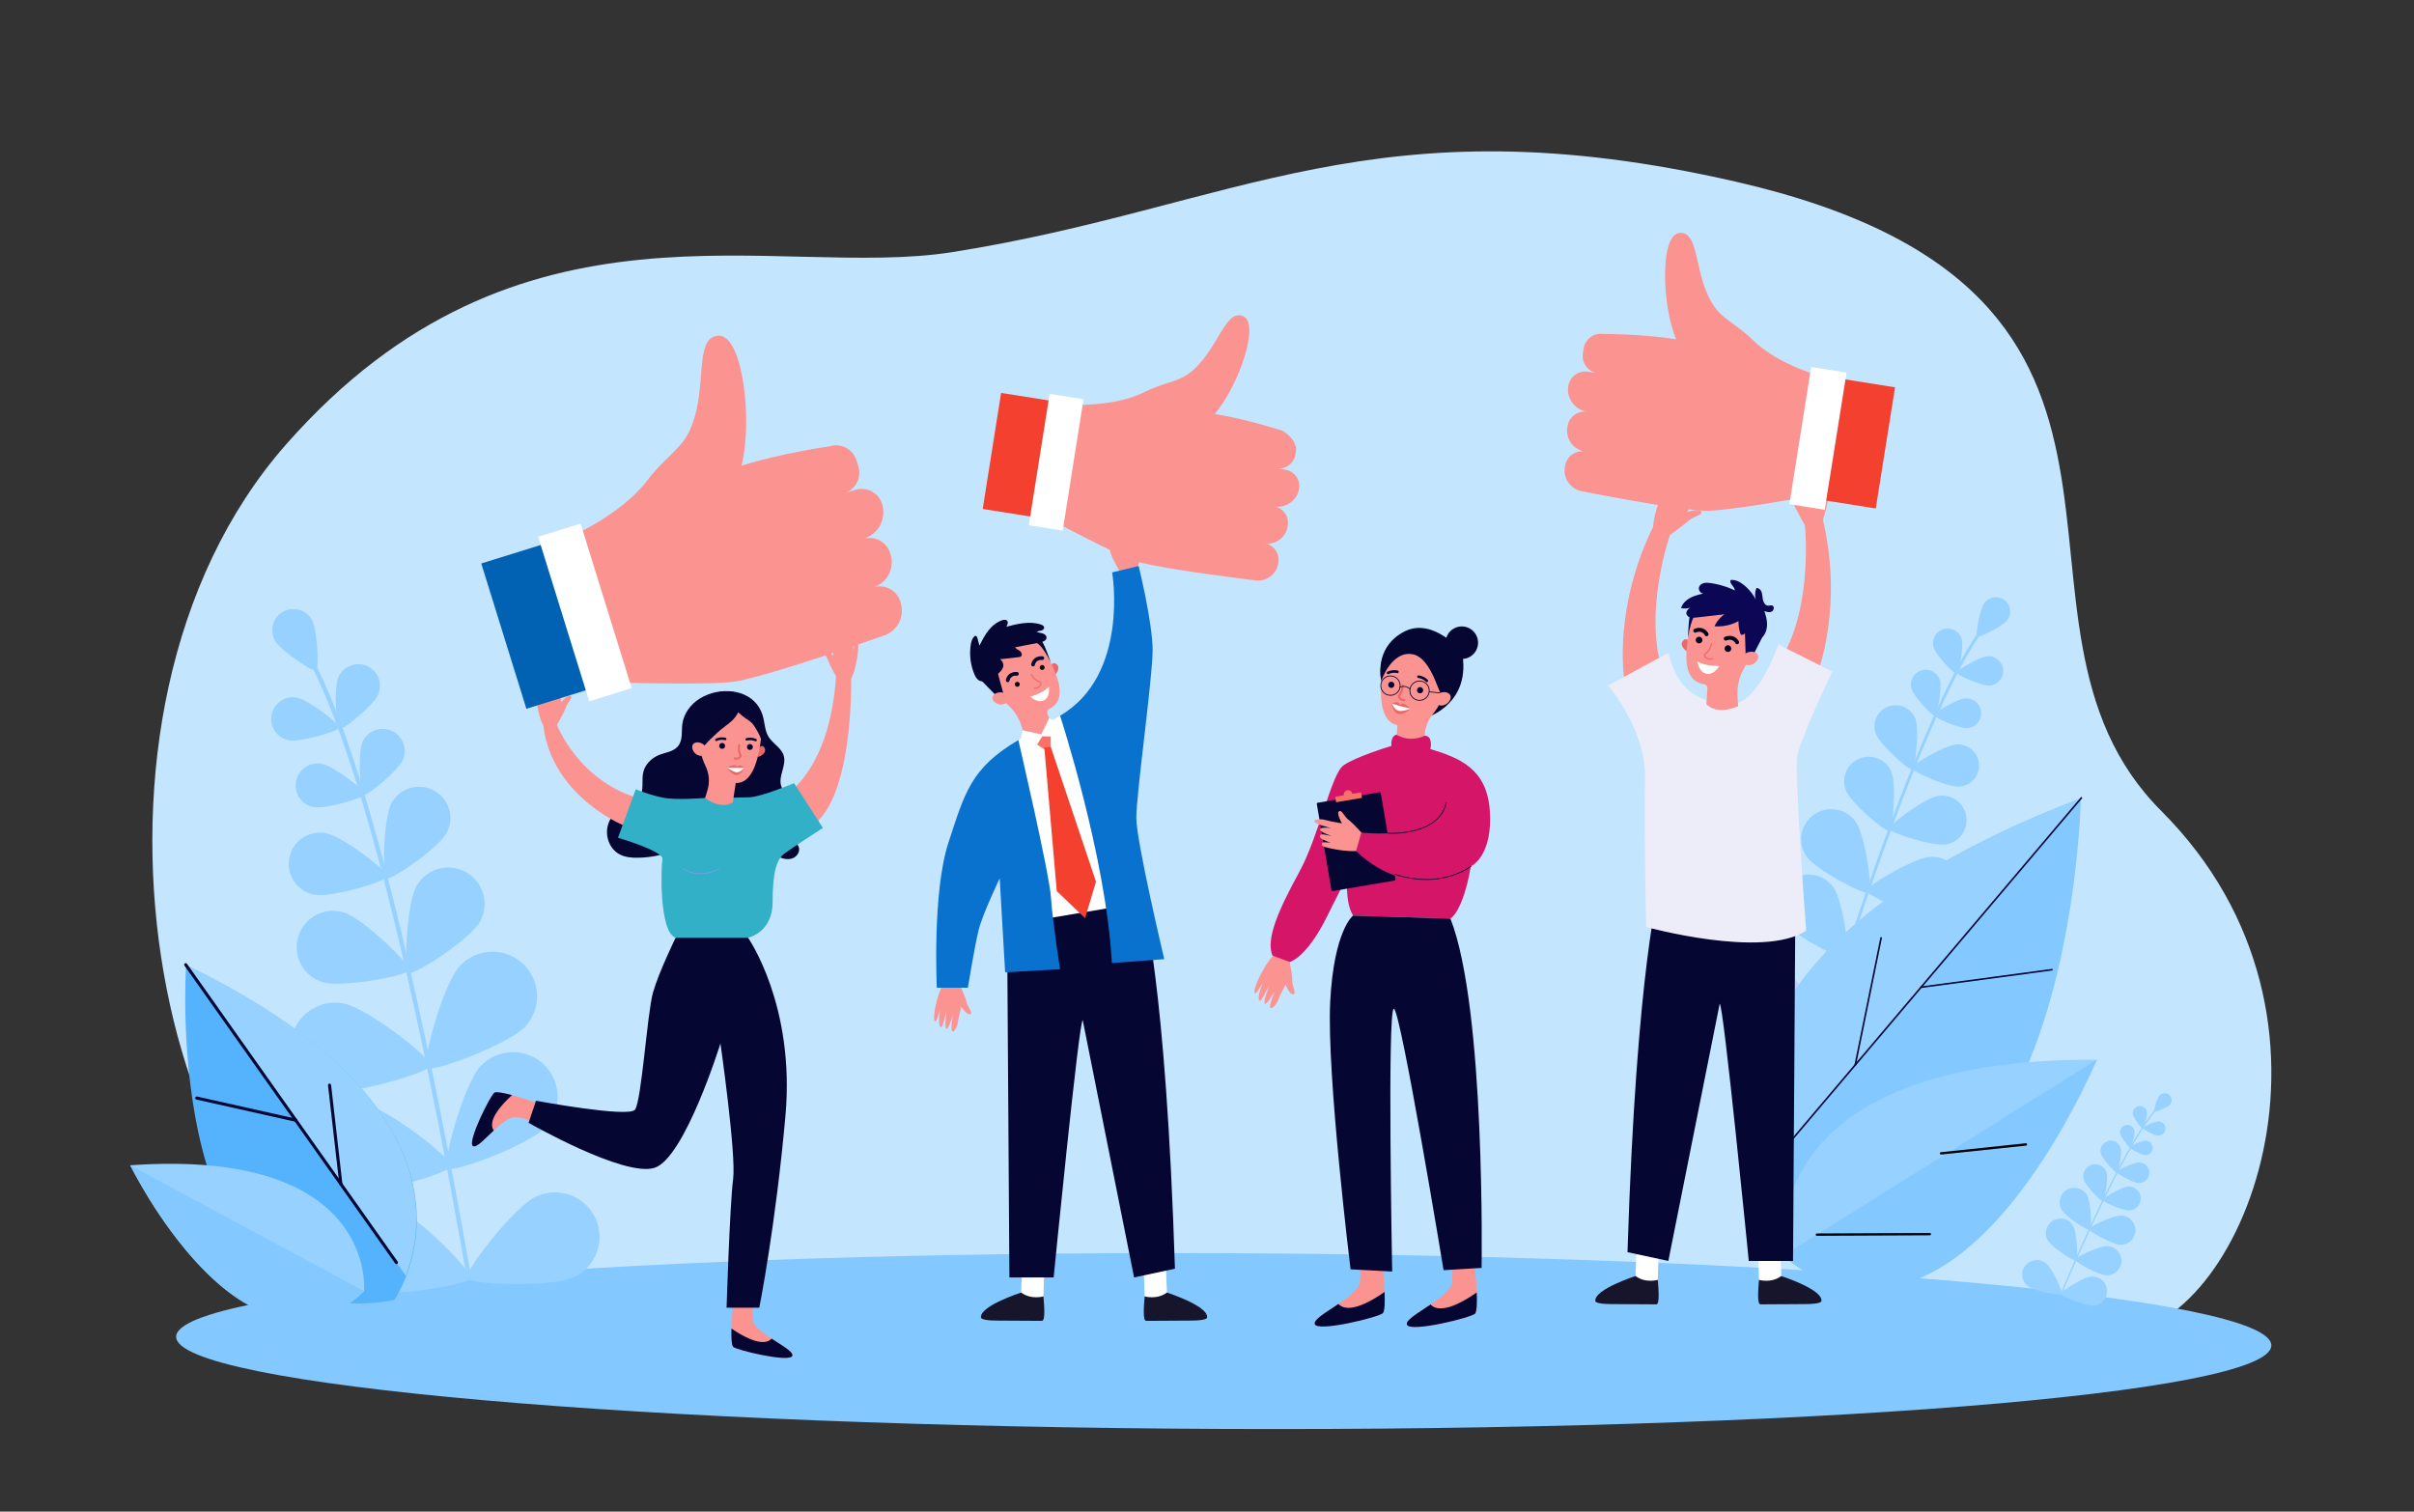 <svg xmlns="http://www.w3.org/2000/svg" viewBox="0 0 2994 1875"  fill-rule="evenodd" stroke-linejoin="round" stroke-miterlimit="2" xmlns:v="https://vecta.io/nano"><rect x="0" y="0" width="2994" height="1875" fill="#333333" stroke="none"/><style><![CDATA[.B{fill:#fb9391}.C{fill:#060633}.D{fill:#fff}.E{fill:#ea6868}.F{fill:#96d1ff}.G{fill:#83c8ff}.H{fill:#17152b}.I{fill:#f3402f}]]></style><g fill-rule="nonzero"><path d="M2483.53 1640.877l141.89 12.95c151.05.63 314.77-388.229 55.21-647.869-237.15-237.211 76.23-642.16-527.49-780.545-448.59-102.828-619.8 31.487-971.61 87.25-219.655 34.816-537.969-88.941-826.216 238.025-298.392 338.472-156.705 1001.5 120.764 1067.35l2007.452 22.84z" fill="#c4e5fe"/><path d="M2817.07 1668.837c.25-60.2-581.27-111.42-1298.86-114.4s-1299.518 43.4-1299.768 103.6 581.269 111.42 1298.858 114.4c717.59 2.99 1299.52-43.4 1299.77-103.6z" class="G"/><path d="M1189.32 1219.028s8.06 17.27 9.59 24.16 8.13 12.43 4.67 14.61c-3.47 2.18-11.41-8.83-11.41-8.83s-3.61 13.89-4.07 18.33-3.31 12.17-6.58 12.09c-3.27-.09.43-21.26.43-21.26s-4.87 17.52-7.91 18.09-.12-22.63-.12-22.63-4.28 18.93-5.91 20.13c-1.63 1.19-3.22-.85-3.33-7.93-.12-7.07 1.59-14.32 1.59-14.32s-4 13.08-5.03 14.48-3.47 2.58-2.53-7.91c.95-10.5 6.68-32.85 14.09-42.86l16.52 3.85zm219.48-538.054l-.12-.032c-.83-.192-1.71-.617-2.47-.956-1.89-.844-3.4-2.056-5.17-3.108-3.55-2.119-8.04-2.908-11.92-4.33-1.21-.441-2.32-1.055-3.3-1.803-.51 4.463-1.44 8.556-1.44 8.556-1.63 3.675-3.9-16.171-6.8-14.378-3.48 2.152-1.83 15.362.28 22.096s11.62 23.265 11.62 23.265l16.78 2.43c5.76-9.362 8.34-19.623 8.9-29.152-2.27-.005-4.52-.787-6.36-2.588z" class="B"/><path d="M1268.19 1562.317l-1.74 41.74c-.35.57 2.72 5.88 2.72 5.88l12.86 2.95 12.11-4.87s.8-38.3 2.33-44.27-28.28-1.43-28.28-1.43z" class="D"/><path d="M1294.14 1608.017s-15.21 4.5-27.58-4.77c0 0-50.7 16.26-49.86 30.53 0 0-2.32 4.12 19.3 4.25l56.12.34c.92-.46 5.04 2.02 2.02-30.35z" class="H"/><path d="M1445.63 1562.317l1.74 41.74c.35.57-2.73 5.88-2.73 5.88l-12.86 2.95-12.11-4.87s-.8-38.3-2.33-44.27 28.29-1.43 28.29-1.43z" class="D"/><path d="M1419.67 1608.017s15.21 4.5 27.58-4.77c0 0 50.7 16.26 49.86 30.53 0 0 2.33 4.12-19.29 4.25l-56.12.34c-.93-.46-5.04 2.02-2.03-30.35z" class="H"/><path d="M1314.76 887.765l-51.75 30.217-7.11 35.45 40.08 196.346 87.38-13.36-33.58-199.239-35.02-49.414z" class="D"/><path d="M1417.23 1119.268s28.68 96.22 40.01 454.389l-50.66 10.85-63.66-318.879c-4.33-3.92-36.11 318.879-36.11 318.879h-54.88l-2.89-436.899 168.19-28.34z" class="C"/><path d="M1314.76 887.765s57.04 174.643 64.26 306.782l64.99-4.85s-34.66-145.59-34.66-175.43c0-29.852 20.22-173.788 20.22-207.729s-17.33-104.467-17.33-104.467l-32.86 7.944s21.79 127.313-64.62 177.749zm-51.75 30.217s38.51 165.196 40.43 194.766c1.93 29.57 11.32 89.42 11.32 89.42l-68.12 3.93-6.74-116.68s-21.18 44.48-26 63.61c-4.81 19.14-13.48 72.09-13.48 72.09h-38.51s-5.78-118.42 14.44-180.04 27.68-92.307 86.66-127.096z" fill="#0972ce"/><path d="M1303.15 827.669s1.2-6.031 4.47-5.121c8.34 2.321 4.62 11.244.98 14.382l-5.45-9.261z" class="E"/><path d="M1297.37 809.607l-.03.023-.58-1.513c-9.12-22.212-35.19-32.35-57.11-21.611-18.26 8.947-27.48 30.192-21.53 49.638 2.21 7.218 6.15 13.324 11.16 18.098 7.29 7.57 13.62 14.01 19.6 19.069 9.89 8.365 16.65 19.84 19.5 32.473l2.25 9.937c28.95 2.887 34.95-13.325 34.95-13.325l-6.57-17.233c-.86-2.25.16-4.762 2.33-5.819.01-.006.02-.013.04-.019 28.66-14.022 1.44-56.45-4.01-69.718z" class="B"/><path d="M1295.38 826.754c-.63-1.552-2.41-2.294-3.96-1.656a3.04 3.04 0 0 0-1.66 3.965c.64 1.553 2.42 2.295 3.97 1.657s2.29-2.413 1.65-3.966zm-30.84 20.887c-.64-1.553-2.41-2.294-3.97-1.657a3.04 3.04 0 0 0-1.65 3.967 3.03 3.03 0 0 0 3.96 1.655 3.04 3.04 0 0 0 1.66-3.965z" fill="#0a0a0a"/><path d="M1250.69 845.936a2.25 2.25 0 0 1-1.2.145c-1.25-.19-2.1-1.352-1.91-2.597.57-3.75 4.2-10.653 13.91-9.939 1.26.094 2.2 1.186 2.11 2.442-.1 1.256-1.19 2.197-2.44 2.105-7.98-.593-9.04 5.804-9.08 6.077-.12.821-.67 1.473-1.39 1.767zm31.43-19.481c-.37.152-.79.209-1.21.145-1.24-.19-2.1-1.352-1.91-2.597.57-3.751 4.21-10.656 13.91-9.939 1.26.094 2.2 1.186 2.11 2.442a2.28 2.28 0 0 1-2.44 2.105c-7.97-.592-9.03 5.804-9.07 6.077a2.3 2.3 0 0 1-1.39 1.767zm-64.56 17.991l20.76 21.357 6.45-4.293-9.64-35.465-17.57 18.401z" class="C"/><path d="M1245.52 860.231c-1.14-.993-2.62-1.5-4.13-1.49-3.11.02-8.3.778-10.21 5.344-2.79 6.698 11.93 15.36 18.8 5.226 0 0 1.59-3.805-4.46-9.08z" class="B"/><path d="M1289.73 851.689c-2.76 3.11-6.6 2.509-6.64 2.5-.37-.061-.62-.409-.55-.777.06-.366.41-.617.77-.556.18.028 4.44.654 6.59-3.876.35-.738.47-1.271.36-1.581-.16-.437-.9-.78-1.93-1.255-2.36-1.092-6.31-2.919-9.91-9.239a.68.68 0 0 1 .26-.923c.32-.184.73-.071.92.253 3.38 5.943 6.94 7.591 9.3 8.681 1.27.589 2.28 1.054 2.63 2.023.25.69.12 1.499-.41 2.621a9.14 9.14 0 0 1-1.39 2.129z" class="E"/><path d="M1277.91 864.212s15.42-4.226 22.94-12.377c0 0 2.33 12.236-5.83 16.638s-17.11-4.261-17.11-4.261z" class="D"/><g class="C"><path d="M1213.16 843.298c-2.3-1.918-3.69-4.688-4.84-7.45-4.63-11.173-6.17-23.609-4.41-35.575.58-3.902 1.61-7.969 4.39-10.768.4-.402.87-.789 1.43-.86 1.38-.172 2.17 1.489 2.52 2.831l2.48 9.366c3.31-6.484 6.64-13.015 11.15-18.726 4.52-5.711 10.34-10.616 17.26-12.845 1.95-.625 4.35-.935 5.8.5 1.97 1.941.65 5.245-.75 7.625 14.04-3.675 29.05-7.332 42.81-2.721 1.91.638 4.08 1.869 4.08 3.878 0 1.882-1.96 3.154-3.79 3.601s-3.84.482-5.38 1.558c2.24 1.078 4.81 1.198 7.18 1.953s4.76 2.537 4.88 5.021c.18 3.752-4.45 5.572-8.14 6.279l-30.95 5.93c1.47 2.114 4.11 3.018 6.13 4.619s3.29 4.938 1.34 6.613c-.84.713-2 .869-3.09.994l-23.11 2.657c3 1.709 4.74 5.384 4.17 8.789-.48 2.846-2.36 5.25-4.41 7.285-5.25 5.231-19.59 15.434-26.75 9.446z"/><path d="M1284.99 797.15s7.16 1.62 18.16 24.519c0 0-8.85-26.926-12.95-28.611-4.09-1.685-5.21 4.092-5.21 4.092z"/></g><path d="M1303.2 911.965v14.324l-7.46 3.488-10.83-7.221 6.74-10.591h11.55z" fill="#fa7267"/><path d="M1266.29 916.066l2.09-10.282 23.03 5.141 9.76-20.101 4.51 2.242 2.58 20.584-15.53-.361-7.82 12.396-18.62-9.619z" class="D"/><path d="M1303.2 926.289l56.09 167.219-13.48 45.44-35.15-33.7-15.4-177.878 7.94-1.081z" class="I"/><path d="M1771.93 888.975s53.54-17.569 41.23-80.518c0 0-35.47-42.869-70.67-25.445s-30.6 52.621-30.01 57.203 59.45 48.76 59.45 48.76z" class="C"/><path d="M1764.39 786.83c21.79 3.046 38.12 22.262 37.66 44.261-.15 7.235-2.04 13.973-5.22 19.878-7.15 14.773-13.04 26.666-19.89 35.134-6.95 8.585-10.64 19.349-9.88 30.368l.75 11.127c-26.36 10.834-36.55-2.702-36.55-2.702l1.88-25.427c-27.26-5.312-19.84-55.794-18.73-70.796l.04.012.08-1.696c1.86-25.106 24.52-43.702 49.86-40.159z" class="B"/><path d="M1721.74 849.509a3.82 3.82 0 0 1 3.74-3.911c2.11-.048 3.86 1.625 3.91 3.736.04 2.112-1.63 3.863-3.74 3.911s-3.86-1.625-3.91-3.736zm35.7 6.698a3.83 3.83 0 0 1 3.74-3.911c2.11-.048 3.86 1.625 3.91 3.737a3.82 3.82 0 0 1-3.74 3.91c-2.11.048-3.86-1.625-3.91-3.736zm11.99-10.152c.45.07.92-.053 1.29-.377a1.59 1.59 0 0 0 .15-2.244c-.18-.198-4.38-4.844-11.45-5.632-.87-.098-1.66.529-1.76 1.403a1.63 1.63 0 0 0 1.4 1.757c5.89.662 9.38 4.532 9.42 4.572.25.291.59.466.95.521zm-35.62-11.275a1.58 1.58 0 0 0 .88-1.015c.25-.845-.24-1.725-1.08-1.97-.25-.071-6.24-1.755-12.68 1.415-.79.388-1.11 1.341-.73 2.128.39.79 1.37 1.108 2.13.727 5.33-2.622 10.34-1.227 10.4-1.213.37.106.75.072 1.08-.072z" class="C"/><path d="M1739.2 869.468c-4.45-1.017-5.7-4.518-5.7-6.48 0-.343.14-.672.37-.92 4.41-4.635 4.53-11.891 4.53-11.964.01-.738.61-1.333 1.35-1.328.73.003 1.33.607 1.33 1.347 0 .329-.11 7.935-4.85 13.335.18 1.072 1.09 3.508 5.39 3.613.76.025 1.33.633 1.31 1.371a1.34 1.34 0 0 1-1.37 1.306c-.87-.021-1.65-.12-2.36-.28z" class="E"/><g class="C"><path d="M1791.46 865.233c-5.2 7.106-13.52-49.378-39.78-53.771-26.25-4.393-38.61 33.335-38.61 33.335s-4.4-22.358 6.73-38.859 37.98-31.384 63.08-15.928 33.37 41.319 8.58 75.223z"/><path d="M1793.18 793.755c1.9-10.968 12.34-18.319 23.3-16.419a20.16 20.16 0 0 1 16.42 23.301c-1.9 10.968-12.33 18.319-23.3 16.419a20.16 20.16 0 0 1-16.42-23.301zm-43.86 60.986a11.38 11.38 0 0 0 1.93 8.562c1.76 2.506 4.4 4.173 7.42 4.695 6.21 1.076 12.17-3.108 13.25-9.343.53-3.017-.16-6.059-1.92-8.562-1.77-2.505-4.4-4.173-7.42-4.696-6.21-1.059-12.18 3.111-13.26 9.344zm11.31 14.429c-.71 0-1.42-.059-2.14-.184-3.28-.568-6.14-2.38-8.06-5.105a12.38 12.38 0 0 1-2.1-9.312c1.18-6.776 7.66-11.338 14.42-10.158a12.39 12.39 0 0 1 8.07 5.104c1.92 2.723 2.66 6.029 2.09 9.312-1.05 6.057-6.33 10.343-12.28 10.343zm-36.11-30.194a11.38 11.38 0 0 0-6.58 2.096 11.41 11.41 0 0 0-4.7 7.418c-.52 3.017.17 6.059 1.93 8.562 1.77 2.506 4.4 4.173 7.42 4.696 6.22 1.077 12.17-3.109 13.26-9.344a11.38 11.38 0 0 0-9.35-13.257c-.66-.114-1.32-.171-1.98-.171zm.03 23.943a12.34 12.34 0 0 1-2.13-.184c-3.29-.568-6.15-2.38-8.07-5.104s-2.66-6.03-2.09-9.313c1.17-6.774 7.63-11.347 14.42-10.158 3.28.568 6.14 2.38 8.06 5.105a12.37 12.37 0 0 1 2.09 9.312c-1.04 6.056-6.33 10.342-12.28 10.342z"/><path d="M1748.5 855.037c-6.42-5.436-11.67-2.259-11.89-2.122l-.54-.848c.06-.039 6.09-3.719 13.08 2.206l-.65.764zm43.79 5.62l-19.81-2.086.11-.999 19.8 2.086-.1.999z"/></g><path d="M1782.59 862.232c.82-1.361 2.13-2.349 3.64-2.831 3.1-.994 8.52-1.93 11.91 1.999 4.97 5.765-6.88 19.197-17.03 11.336 0 0-2.82-3.275 1.48-10.504z" class="B"/><path d="M1726.31 872.619s5.64-2.343 7.5-1.471c1.85.873 2.52 3.411 2.52 3.411s1.56-2.148 3.94-1.775c2.37.373 9.52 6.201 9.52 6.201s-9.19 8.805-16.14 6.263c-7.08-2.589-7.34-12.629-7.34-12.629z" class="E"/><path d="M1749.79 878.985s-14.45-3.105-23.48-6.366c0 0 3.03 8.116 8.58 9.107s14.9-2.741 14.9-2.741z" class="D"/><path d="M1598.88 1189.658s4.09 19.88 3.98 27.39 5.35 14.88 1.23 16.28-9.63-11.96-9.63-11.96-7.17 13.5-8.74 17.99c-1.57 4.48-6.42 11.78-9.79 10.89s5.68-21.91 5.68-21.91-9.36 16.95-12.64 16.78c-3.29-.16 5.45-23.46 5.45-23.46s-9.1 18.56-11.08 19.39c-1.99.83-3.13-1.68-1.5-9.03 1.62-7.35 5.18-14.44 5.18-14.44s-7.37 12.56-8.78 13.76-4.23 1.82-.67-8.82 15.02-32.38 25.15-40.92l16.16 8.06zm114.26 364.709s8.05 66.14 2.1 74.3c-3.4 4.65-80.95 23.99-84.6 13.75s54.32-32.81 56.12-52.84c1.8-20.02-2.91-38.03-2.91-38.03l29.29 2.82z" class="B"/><path d="M1717.27 1602.507c-37.49 26-51.88 20.86-57.22 14.91-15.4 10.36-31.34 19.47-29.37 24.99 3.65 10.24 81.2-9.09 84.6-13.75 2.18-2.98 2.48-13.73 1.99-26.15z" class="C"/><path d="M1827.42 1555.007s8.06 66.14 2.1 74.3c-3.4 4.65-80.95 23.99-84.6 13.75s54.32-32.81 56.12-52.84c1.8-20.02-2.91-38.03-2.91-38.03l29.29 2.82z" class="B"/><path d="M1831.55 1603.147c-37.49 26-51.88 20.86-57.22 14.91-15.39 10.36-31.34 19.47-29.37 24.99 3.65 10.24 81.2-9.09 84.6-13.75 2.18-2.98 2.48-13.73 1.99-26.15z" class="C"/><path d="M1774.11 929.141s3.8-16.407-7.14-16.573c0 0-16.67 9.213-34.71-1.141 0 0-7.32-.241-6.63 13.856 0 0-44.66 13.331-59.58 24.266s-29.96 86.959-54.81 132.429-41.66 82.54-33.07 103.28l21.41 7.94s20.8-4.57 46.72-57.21l24.88-49.77s-3.64 32.46 7.03 49.43l120.67 3.75s15.41-7.6 25.34-64.81c0 0 28.05-12.39 23.4-70.69-4.02-50.197-37.12-63.791-73.51-74.757z" fill="#d51568"/><path d="M1634.28 995.724l76.72-13.016c.72-.122 1.41.362 1.53 1.082l18.14 106.908a1.34 1.34 0 0 1-1.09 1.53l-76.72 13.01c-.72.12-1.4-.36-1.52-1.08l-18.14-106.91a1.32 1.32 0 0 1 1.08-1.524z" class="C"/><path d="M1688.06 982.831l-10.73 1.821a5.39 5.39 0 0 0-6.21-4.404c-2.93.496-4.9 3.274-4.4 6.204l-10.74 1.822 1.16 6.821 32.08-5.443-1.16-6.821z" fill="#fa7267"/><path d="M1678.21 1135.648s-23.81 17.81-28.41 106.95c-4.59 89.15 25.25 331.829 25.25 331.829l51.61 2.72s-6.19-324.919 2.02-325.899c8.2-.98 61.74 324.229 61.74 324.229l47.16-2.81s5.15-322.439-38.7-433.269l-120.67-3.75z" class="C"/><path d="M1692.33 1036.988s-13.34-15.31-19.38-19.77-8.59-13.27-12.2-10.84c-3.62 2.43 3.67 14.91 3.67 14.91s-15.08-2.48-19.6-3.95-13.27-2.04-14.6 1.19c-1.33 3.22 20.87 8.75 20.87 8.75s-13.19-2.35-13.8 1.67c-.49 3.26 14.76 8.1 14.76 8.1s-10.32-2.31-12.47-2.2c-2.58.13-5.1 3.65 1.74 6.81 6.83 3.16 9.49 3.75 9.49 3.75s-7.7-1.01-9.51-.61-4.06 4.14 2.08 5.84c10.82 2.99 32.63 6.97 45.56 4.09l3.39-17.74z" class="B"/><path d="M1824.22 1074.588s-71.05 48.89-142.35-18.96l6.52-22.93s91.03 11.27 107.44-36.683l28.39 78.573z" fill="#d51568"/><path d="M1768.79 1091.388c-11.44 0-24.4-1.76-38.65-6.43-.26-.09-.41-.37-.32-.64.08-.26.36-.41.63-.32 56.97 18.67 93.1-9.52 93.46-9.81.22-.17.53-.13.7.08.18.22.14.53-.07.71-.28.21-21.02 16.41-55.75 16.41zm-43.2-57.27c-2.52 0-4.02-.09-4.12-.1a.49.49 0 0 1-.46-.53c.01-.26.23-.47.49-.47h.04c.62.04 62.37 3.56 71.63-37.127.06-.27.33-.425.6-.378.27.063.44.332.37.602-8.01 35.253-54.36 38.003-68.55 38.003z" class="C"/><g class="F"><path d="M2260.45 1278.707c-.12-.02-.24-.04-.36-.08a1.8 1.8 0 0 1-1.19-2.26c77.14-249.02 146.9-424.697 196.44-494.677 1.1-1.554 1.89-2.675 2.19-3.245.48-.881 1.57-1.209 2.45-.741s1.21 1.565.74 2.445c-.41.768-1.17 1.846-2.43 3.628-49.32 69.678-118.91 245.001-195.94 493.66-.26.84-1.07 1.35-1.9 1.27z"/><path d="M2489.57 769.134c-5.86 7.851-35.16 22.108-37.4 20.435s3.11-33.817 8.97-41.668c5.87-7.851 16.98-9.463 24.83-3.6 7.86 5.864 9.47 16.982 3.6 24.833zm-56.54 23.548c2.8 9.625-3.59 42.341-6.34 43.141-2.74.8-25.71-23.364-28.51-32.989-2.81-9.625 2.72-19.7 12.35-22.503 9.62-2.804 19.7 2.726 22.5 12.351z"/><path d="M2467.34 850.277c-10.01.564-40.44-13.034-40.6-15.891s28.55-19.79 38.56-20.355 18.58 7.093 19.15 17.102c.56 10.009-7.1 18.58-17.11 19.144zM2345.93 957.43c6.42 15.555 1.66 71.308-2.78 73.138s-47.13-34.335-53.55-49.889.98-33.369 16.54-39.788c15.55-6.42 33.37.985 39.79 16.539z"/><path d="M2413.6 1047.338c-16.6 2.75-69.85-14.44-70.63-19.17-.79-4.74 44.07-38.195 60.67-40.947s32.29 8.474 35.04 25.077-8.48 32.29-25.08 35.04zm-111.94-27.84c11.85 16.83 21.2 84.67 16.39 88.05-4.81 3.39-65.51-28.29-77.37-45.13-11.85-16.84-7.81-40.1 9.03-51.95s40.1-7.81 51.95 9.03z"/><path d="M2398.53 1137.238c-20.55 1.26-83.2-26.37-83.56-32.24-.36-5.86 58.45-40.93 79-42.19s38.24 14.38 39.5 34.93-14.38 38.24-34.94 39.5zm-124.62-36.56c11.85 16.84 21.19 84.67 16.39 88.05-4.81 3.39-65.52-28.29-77.37-45.13s-7.81-40.1 9.03-51.95 40.1-7.81 51.95 9.03z"/></g><g fill="#bdd1f9"><path d="M2370.78 1218.418c-20.55 1.26-83.21-26.37-83.57-32.23-.36-5.87 58.45-40.94 79.01-42.2 20.55-1.26 38.23 14.38 39.49 34.93 1.26 20.56-14.38 38.24-34.93 39.5zm-157.08-15.94c17.37 11.05 51.85 70.22 48.69 75.18-3.15 4.95-71.35-1.21-88.72-12.27-17.38-11.05-22.5-34.1-11.45-51.47 11.06-17.37 34.1-22.49 51.48-11.44z"/><path d="M2346.16 1298.737c-20.24 3.82-85.85-15.76-86.94-21.53-1.09-5.78 52.87-47.93 73.11-51.75 20.23-3.82 39.73 9.49 43.55 29.73 3.82 20.23-9.49 39.73-29.72 43.55z"/></g><g class="F"><path d="M2406.16 843.98c2.85 9.779-3.65 43.02-6.44 43.833s-26.12-23.739-28.97-33.518 2.77-20.016 12.55-22.864 20.01 2.77 22.86 12.549z"/><path d="M2439.7 903.107c-10.17.573-41.09-13.243-41.26-16.146-.16-2.902 29.01-20.108 39.18-20.68s18.88 7.206 19.46 17.375a18.45 18.45 0 0 1-17.38 19.451zm-64.12-11.534c5.18 13.514-.15 61.337-4.01 62.814s-39.75-30.568-44.93-44.082c-5.17-13.515 1.59-28.664 15.11-33.836 13.51-5.173 28.66 1.589 33.83 15.104z"/><path d="M2429.78 975.689c-14.45.815-58.38-18.815-58.62-22.939-.23-4.123 41.22-28.566 55.67-29.38s26.82 10.237 27.63 24.685c.82 14.447-10.24 26.82-24.68 27.634zM581.61 1587.477a3.27 3.27 0 0 0 .537-.04c1.458-.26 2.435-1.64 2.18-3.1-66.359-380.849-135.736-652.437-195.349-764.731-1.324-2.493-2.28-4.294-2.619-5.188-.528-1.385-2.078-2.075-3.457-1.553a2.68 2.68 0 0 0-1.552 3.457c.459 1.206 1.376 2.935 2.896 5.796 59.354 111.809 128.538 382.83 194.803 763.139.222 1.27 1.314 2.18 2.561 2.22z"/><path d="M340.996 794.662c7.138 12.656 47.537 39.168 51.149 37.13s1.823-50.325-5.316-62.981-23.185-17.13-35.842-9.992-17.13 23.186-9.991 35.843zm78.707 45.328c-5.944 13.626-2.726 62.955 1.164 64.652s42.236-29.501 48.18-43.127-.284-29.49-13.909-35.434-29.491.283-35.435 13.909z"/><path d="M358.345 918.212c14.614 2.723 61.952-11.522 62.729-15.693s-38.254-34.508-52.868-37.231-28.67 6.917-31.393 21.531 6.916 28.669 21.532 31.393zm158.309 180.566c-12.384 21.66-15.937 104.56-9.754 108.1 6.183 3.53 75.818-41.59 88.203-63.25 12.384-21.67 4.863-49.27-16.801-61.65-21.663-12.39-49.263-4.86-61.648 16.8z"/><path d="M400.11 1218.208c23.896 7.19 105.467-8.02 107.518-14.84s-57.593-64.5-81.488-71.69-49.094 6.36-56.282 30.25c-7.188 23.9 6.357 49.09 30.252 56.28zm169.911-19.78c-20.619 22.53-47.19 120.53-40.761 126.42 6.43 5.88 101.708-29.23 122.327-51.75s19.073-57.5-3.452-78.12c-22.523-20.61-57.497-19.07-78.114 3.45z"/><path d="M405.271 1353.277c29.991 5.74 127.369-23.04 129.007-31.6s-78.227-71.26-108.218-77-58.958 13.91-64.699 43.9c-5.741 30 13.919 58.96 43.91 64.7zm190.214-30.19c-20.619 22.52-47.189 120.52-40.761 126.41 6.429 5.88 101.709-29.22 122.326-51.75 20.619-22.52 19.073-57.5-3.45-78.11-22.523-20.62-57.497-19.08-78.115 3.45z"/><path d="M430.734 1477.937c29.993 5.74 127.37-23.04 129.008-31.6s-78.226-71.27-108.219-77.01-58.957 13.92-64.697 43.91 13.917 58.95 43.908 64.7zm234.051 6.27c-27.642 12.97-89.54 93.46-85.837 101.35s105.172 11.72 132.815-1.25 39.536-45.9 26.564-73.54-45.898-39.54-73.542-26.56z"/><path d="M451.753 1600.727c29.039 9.44 129.25-6.94 131.946-15.23 2.696-8.28-68.704-80.48-97.741-89.93-29.04-9.44-60.236 6.44-69.681 35.48s6.437 60.23 35.476 69.68zm-2.234-680.205c-6.04 13.844-2.769 63.963 1.182 65.687s42.914-29.973 48.952-43.817-.287-29.963-14.132-36.002-29.962.287-36.002 14.132z"/><path d="M389.009 1001.138c14.847 2.77 62.945-11.702 63.735-15.94s-38.868-35.061-53.717-37.827-29.128 7.027-31.894 21.876 7.027 29.128 21.876 31.891zm96.483-4.833c-10.165 18.893-11.374 90.243-5.98 93.143s64.253-37.44 74.418-56.34c10.164-18.89 3.084-42.454-15.816-52.618s-42.457-3.084-52.622 15.815z"/><path d="M389.875 1109.768c21.094 3.93 89.424-16.63 90.546-22.65s-55.217-49.81-76.313-53.74-41.383 9.98-45.314 31.08 9.985 41.38 31.081 45.31z"/></g><path d="M2198.91 1500.197s-174.51-297.889 381.86-509.552c0 0-10.8 613.022-381.86 509.552z" class="G"/><path d="M2581.48 989.681l-397.76 469.716c-25.57-88.16-35.14-305.029 397.76-469.716z" class="F"/><g class="C"><path d="M2200.52 1440.567c-.23 0-.46-.08-.65-.23a1.02 1.02 0 0 1-.12-1.42l380.96-449.883c.37-.422 1-.471 1.42-.118s.47.991.12 1.414l-380.96 449.887a1.03 1.03 0 0 1-.77.35z"/><path d="M2382.6 1225.548a1.01 1.01 0 0 1-.99-.87c-.08-.55.31-1.06.86-1.13l162.31-21.75c.53-.1 1.05.31 1.12.86.08.55-.31 1.06-.86 1.13l-162.3 21.75c-.05 0-.09.01-.14.01zm-81.6 96.369a1.23 1.23 0 0 1-.2-.02c-.55-.12-.9-.65-.79-1.19l32.07-157.52a1.01 1.01 0 0 1 1.19-.79c.54.12.89.64.78 1.19l-32.07 157.52a1.01 1.01 0 0 1-.98.81z"/></g><path d="M2211.85 1557.377s-39.78-245.39 388.85-242.94c0 0-166.56 408.859-388.85 242.94z" class="F"/><path d="M2600.7 1314.437l-388.85 242.94s187.4 190.6 388.85-242.94z" class="G"/><path d="M2512.95 1420.937c-.06.02-.12.03-.18.04l-105.22 11.07c-.8.09-1.51-.49-1.59-1.29-.09-.8.5-1.5 1.29-1.59l105.22-11.08c.79-.08 1.51.49 1.59 1.29.08.73-.41 1.4-1.11 1.56zm-119.17 111.25c-.1.02-.21.04-.32.04l-140.02.62a1.46 1.46 0 0 1-1.45-1.45c0-.8.63-1.45 1.44-1.45l140.01-.63a1.46 1.46 0 0 1 1.46 1.45c0 .69-.47 1.26-1.12 1.42z"/><g class="F"><path d="M2556.31 1605.777c-.05-.01-.11-.02-.16-.05-.45-.19-.66-.7-.47-1.15 49.03-116.65 91.03-198.22 118.26-229.69.61-.7 1.04-1.2 1.22-1.46a.87.87 0 0 1 1.21-.24c.41.27.51.81.24 1.21-.23.36-.65.84-1.34 1.64-27.12 31.33-69.02 112.74-117.98 229.22-.16.39-.58.6-.98.52z"/><path d="M2691.07 1370.447c-3.2 3.51-18.03 9.01-19.03 8.1s3.1-16.19 6.3-19.7c3.2-3.52 8.65-3.77 12.17-.57a8.62 8.62 0 0 1 .56 12.17zm-28.42 8.7c.9 4.78-3.74 20.29-5.1 20.54-1.37.26-11.32-12.5-12.22-17.28a8.82 8.82 0 0 1 7.03-10.29 8.82 8.82 0 0 1 10.29 7.03z"/><path d="M2676.5 1408.587c-4.86-.2-18.92-8.2-18.86-9.59.05-1.39 14.72-8.21 19.59-8.01a8.81 8.81 0 0 1 8.44 9.16 8.81 8.81 0 0 1-9.17 8.44zm-63.71 46.03c2.36 7.82-2.57 34.53-4.8 35.2-2.23.68-21.15-18.81-23.51-26.63a14.79 14.79 0 0 1 9.87-18.44 14.8 14.8 0 0 1 18.44 9.87z"/><path d="M2641.23 1501.247c-8.15.55-33.06-10.27-33.22-12.6-.15-2.33 23.1-16.37 31.25-16.91a14.79 14.79 0 0 1 15.74 13.77 14.79 14.79 0 0 1-13.77 15.74zm-52.76-18.74c4.93 8.7 6.24 41.91 3.76 43.31-2.48 1.41-30.31-16.76-35.24-25.45-4.94-8.7-1.88-19.74 6.81-24.67s19.74-1.88 24.67 6.81z"/><path d="M2629.7 1543.967c-9.98-.37-38.95-16.67-38.84-19.52.1-2.85 30.17-17.02 40.16-16.65 9.98.36 17.79 8.75 17.43 18.74-.37 9.99-8.76 17.79-18.75 17.43zm-58.47-23.55c4.93 8.69 6.24 41.9 3.75 43.31-2.48 1.41-30.31-16.76-35.24-25.46a18.1 18.1 0 0 1 31.49-17.85z"/><path d="M2612.46 1581.867c-9.99-.36-38.95-16.66-38.85-19.52.11-2.85 30.18-17.01 40.16-16.65 9.99.36 17.8 8.76 17.43 18.74-.36 9.99-8.75 17.79-18.74 17.43zm-75.13-15.12c7.87 6.16 21.73 36.37 19.97 38.62-1.76 2.24-34.41-3.96-42.28-10.12s-9.26-17.53-3.09-25.4c6.16-7.87 17.53-9.26 25.4-3.1z"/><path d="M2596.77 1619.507c-9.95.89-40.73-11.67-40.98-14.51s27.81-20.65 37.76-21.54c9.96-.89 18.75 6.46 19.64 16.42a18.1 18.1 0 0 1-16.42 19.63zm50.47-216.85c.92 4.86-3.79 20.61-5.18 20.87s-11.5-12.7-12.41-17.56a8.949 8.949 0 1 1 17.59-3.31z"/><path d="M2660.65 1432.807c-4.94-.2-19.22-8.34-19.17-9.75.06-1.41 14.97-8.34 19.91-8.14a8.94 8.94 0 0 1 8.57 9.31c-.2 4.94-4.37 8.78-9.31 8.58zm-30.43-8.6c1.86 6.77-2.97 29.62-4.9 30.15-1.94.53-17.76-16.64-19.62-23.41-1.86-6.78 2.12-13.78 8.89-15.64s13.77 2.13 15.63 8.9z"/><path d="M2652.43 1467.397c-7.02-.29-27.32-11.84-27.23-13.85.08-2 21.26-11.85 28.28-11.56a12.72 12.72 0 0 1 12.18 13.23c-.29 7.02-6.21 12.47-13.23 12.18z"/></g><path d="M1594.17 582.59l-10.98-1.739c11.15 1.766 21.72-5.91 23.48-17.058l.96-6.025c.16-5.752-4.36-16.133-17.06-23.481 0 0-44.07-14.406-83.95-20.725 29.25-34.281 56.35-111.754 35.53-121.211-23.52-10.689-31.92 45.684-68.71 71.744-13.38 9.473-32.6 11.435-54.06 22.25-37.82 19.064-93.18 15.678-93.18 15.678l-23.06 142.634s85.81 45.879 107.91 52.118c35.44 10.004 145.48 23.051 145.48 23.051 13.64 2.16 26.57-7.23 28.73-20.867l.23-1.499c1.77-11.148-5.91-21.715-17.05-23.482 13.55 2.148 26.39-7.184 28.54-20.737l.26-1.653c1.77-11.148-5.91-21.714-17.05-23.481l.57.092c14.47 2.291 28.17-7.666 30.46-22.128 1.77-11.149-5.91-21.715-17.05-23.481z" class="B"/><path d="M1318.04 658.172l-42.09-6.668 25.83-162.974 42.08 6.669-25.82 162.973z" class="D"/><path d="M1300.48 496.678l-58.84-9.324-22.81 143.945 58.85 9.324 22.8-143.945z" class="I"/><path d="M2207.58 1541.837l1.74 41.74c.35.57-2.72 5.88-2.72 5.88l-12.87 2.95-12.1-4.87s-.8-38.3-2.33-44.27 28.28-1.43 28.28-1.43z" class="D"/><path d="M2181.63 1587.537s15.21 4.51 27.57-4.77c0 0 50.7 16.26 49.87 30.53 0 0 2.32 4.13-19.3 4.25l-56.12.34c-.92-.46-5.04 2.02-2.02-30.35z" class="H"/><path d="M2030.14 1541.837l-1.74 41.74c-.35.57 2.73 5.88 2.73 5.88l12.86 2.95 12.1-4.87s.8-38.3 2.34-44.27c1.53-5.97-28.29-1.43-28.29-1.43z" class="D"/><path d="M2056.09 1587.537s-15.21 4.51-27.57-4.77c0 0-50.7 16.26-49.87 30.53 0 0-2.32 4.13 19.3 4.25l56.12.34c.93-.46 5.04 2.02 2.02-30.35z" class="H"/><path d="M2058.53 1098.788s-28.67 96.22-40 454.389l50.66 10.85 63.66-318.879c4.33-3.92 36.1 318.879 36.1 318.879h54.88l2.89-436.889-168.19-28.35z" class="C"/><g class="B"><path d="M2254.07 835.155s32.91-82.176 6.4-192.328l-22.14 6.12s11.36 100.535-28.85 167.849l44.59 18.359zm-239.78 4.87s-13.52-87.483 37.15-188.815l20.19 10.955s-33.75 95.381-9.76 170.032l-47.58 7.828z"/><path d="M2240.14 654.449s-14.65-25.55-17.35-33.586-11.28-13.818-7.42-16.86 14.74 9.107 14.74 9.107 2.55-17.059 2.54-22.422 2.4-14.952 6.32-15.268c3.93-.315 2.19 25.444 2.19 25.444s3.59-21.544 7.15-22.608 3.01 27.023 3.01 27.023 2.71-23.169 4.51-24.8 3.96.606 4.99 9.043-.09 17.316-.09 17.316 3.12-16.137 4.18-17.942c1.05-1.804 3.81-3.525 4.02 9.132.2 12.658-3.45 39.447-11.02 52.343l-17.77 4.078zm-170.54 10.359s19.14-13.941 25.56-19.477 16.75-6.132 14.98-10.717-17.33.314-17.33.314 6.51-15.975 9.25-20.581c2.75-4.606 5.56-14.088 2.35-16.359-3.22-2.272-14.85 20.774-14.85 20.774s7.89-20.366 5.37-23.095-16.37 21.71-16.37 21.71 9.48-21.313 8.77-23.632c-.72-2.32-3.72-1.497-8.9 5.234-5.19 6.73-8.76 14.942-8.76 14.942s5.54-15.476 5.56-17.564-1.48-4.978-8.12 5.805c-6.63 10.783-16.57 36.04-16.63 50.994l19.12 11.652z"/></g><path d="M2240.14 1154.378s-14.92-196.395-10.99-217.377 43.27-104.162 43.27-104.162l-66.87-33.41s-26.27 79.874-64.28 74.629-60.3-18.359-72.1-64.255l-74.75 40.534s47.21 53.998 45.9 115.572 1.31 183.899 1.31 183.899 144.74 39.97 198.51 4.57z" fill="#ededf9"/><path d="M2095.5 796.962s-3.09-5.73-6.12-3.788c-7.72 4.95-1.17 12.817 3.49 14.856l2.63-11.068z" class="E"/><path d="M2095.71 776.887l.04.012.12-1.71c2.3-25.317 25.51-43.701 51.04-39.671 21.26 3.357 37.22 21.976 37.26 43.506.01 7.992-2.06 15.396-5.65 21.788-5.02 9.935-9.41 18.422-13.89 25.404-7.39 11.547-10.65 25.262-9.6 38.934l.82 10.755c-28.38 11.946-39.51-2.584-39.51-2.584l1.28-19.484c.16-2.544-1.65-4.767-4.17-5.161l-.05-.008c-33.37-5.248-19.07-56.658-17.69-71.781z" class="B"/><path d="M2138.99 804.145c.21-2.265 2.21-3.933 4.48-3.727a4.13 4.13 0 0 1 3.73 4.475c-.21 2.265-2.21 3.933-4.48 3.727a4.13 4.13 0 0 1-3.73-4.475zm-35.78-10.616a4.12 4.12 0 0 1 4.48-3.726c2.26.206 3.93 2.209 3.72 4.474-.2 2.264-2.21 3.933-4.47 3.727-2.27-.206-3.93-2.21-3.73-4.475zm51.06 5.557a2.38 2.38 0 0 0 1.26-.229c1.2-.58 1.71-2.022 1.13-3.223-1.75-3.616-7.58-9.467-17.18-5.716-1.24.486-1.86 1.885-1.37 3.126.48 1.242 1.89 1.852 3.13 1.369 7.88-3.086 10.94 3.056 11.07 3.319.38.792 1.14 1.28 1.96 1.354zm-37.87-9.911c.42.038.86-.033 1.27-.23a2.41 2.41 0 0 0 1.12-3.222c-1.74-3.618-7.58-9.469-17.18-5.717a2.41 2.41 0 0 0-1.36 3.127c.48 1.241 1.88 1.853 3.12 1.368 7.88-3.084 10.95 3.056 11.08 3.32.38.791 1.13 1.28 1.95 1.354z" fill="#050521"/><path d="M2187.64 786.612l-14.66 28.717-7.87-2.331-1.3-38.887 23.83 12.501z" fill="#0b0755"/><path d="M2163.96 811.936c.84-1.36 2.18-2.335 3.71-2.796 3.16-.949 8.64-1.8 11.99 2.224 4.92 5.905-7.27 19.258-17.38 11.147 0 0-2.79-3.353 1.68-10.575z" class="B"/><path d="M2116.56 817.079c3.77 2.285 7.46.481 7.51.458a.71.71 0 0 0 .31-.958c-.17-.352-.6-.497-.96-.321-.17.085-4.28 2.045-7.87-1.868-.58-.638-.87-1.139-.85-1.488.02-.492.66-1.07 1.55-1.869 2.05-1.841 5.48-4.923 7.15-12.437a.72.72 0 0 0-.55-.855c-.38-.085-.77.158-.85.544-1.57 7.067-4.66 9.844-6.71 11.683-1.1.992-1.97 1.776-2.02 2.865-.04.776.34 1.556 1.23 2.525.67.737 1.37 1.299 2.06 1.721z" class="E"/><path d="M2132.43 826.062s-16.92.533-27.07-5.37c0 0 1.47 13.105 11.09 15.015 9.63 1.91 15.98-9.645 15.98-9.645z" class="D"/><g fill="#0b0755"><path d="M2104.35 760.424s-6.73 3.87-10.72 30.468c0 0 .56-30.003 4.18-32.983 3.61-2.98 6.54 2.515 6.54 2.515z"/><path d="M2191.48 777.182c.62-6.511-1.08-13.017-3.21-19.201 2.95.999 6.28 1.946 9.08.587 2.81-1.36 3.72-6.159.85-7.387-1.66-.714-3.57.138-5.38.022-4.12-.267-6.17-5.135-6.67-9.237-.51-4.101-.72-8.857-4.03-11.333-1.04-.777-2.3-1.233-3.6-1.329a22.06 22.06 0 0 0-.9 14.294c-3.62-6.866-8.63-12.988-14.65-17.881-4.68-3.808-10.48-6.989-16.47-6.243-2.1 4.322 5.04 8.022 5.07 12.828a103.83 103.83 0 0 0-30.28-9.077c-2.7-.376-5.49-.64-8.12.05-2.64.691-5.13 2.517-5.91 5.129-1.02 3.431 1.68 7.455 5.24 7.81-5.6 1.354-11.27 2.736-16.33 5.482-5.07 2.746-9.54 7.063-11.21 12.576a22.42 22.42 0 0 0 11.4-.548c-2.7 1.658-5.3 4.463-4.72 7.576.44 2.304 2.57 3.984 4.84 4.591 2.26.607 4.66.348 6.99.084l35.28-3.987a39.05 39.05 0 0 0-12.34 14.79 52.97 52.97 0 0 0 29.79-6.398c-.02 4.919.65 9.839 1.99 14.572.21.741.46 1.522 1.05 2.017 1.99 1.665 4.46-1.289 6.79-2.443 2.84-1.414 6.29.151 8.72 2.199 4.19 3.53 6.7 7.94 11.44 3.09 3.19-3.262 4.87-8.177 5.29-12.633z"/></g><path d="M1969.56 461.037l11.46 1.82c-11.64-1.849-19.65-12.886-17.8-24.525l1-6.291c1.85-11.639 12.89-19.649 24.53-17.8 0 0 48.4-.06 90.05 6.557-17.96-43.489-19.83-129.171 3.89-131.832 26.81-3.008 16.93 55.676 45.04 93.443 10.22 13.73 28.67 21.889 46.48 39.563 31.38 31.152 87.45 45.684 87.45 45.684l-23.21 149.07s-100.02 17.817-123.98 16.868c-38.42-1.522-151.9-24.137-151.9-24.137-14.24-2.262-24.04-15.763-21.77-30.001l.24-1.565c1.85-11.64 12.89-19.65 24.53-17.801-14.15-2.248-23.89-15.666-21.64-29.816l.27-1.725c1.85-11.64 12.89-19.65 24.53-17.8l-.6-.097c-15.1-2.399-25.49-16.716-23.09-31.815 1.84-11.64 12.88-19.65 24.52-17.8z" class="B"/><path d="M2219.29 625.328l43.94 6.983 27.04-170.157-43.94-6.983-27.04 170.157z" class="D"/><path d="M2288.92 470.661l61.44 9.762-23.89 150.289-61.44-9.762 23.89-150.289z" class="I"/><path d="M488.882 1612.497s153.3-216.17-258.061-415.099c0 0-32.595 469.499 258.061 415.099z" fill="#55b2fc"/><path d="M230.346 1196.608l272.861 385.699c25.429-65.7 47.196-230.91-272.861-385.699z" class="F"/><g class="C"><path d="M491.689 1567.937a1.94 1.94 0 0 0 1.102-.34c.863-.62 1.062-1.81.459-2.68l-261.343-369.419c-.618-.86-1.815-1.06-2.663-.45-.864.61-1.07 1.8-.46 2.67l261.343 369.419c.373.52.959.8 1.562.8z"/><path d="M366.776 1391.377c.88 0 1.665-.61 1.871-1.5a1.91 1.91 0 0 0-1.451-2.28l-122.669-27.45c-1.046-.22-2.053.42-2.283 1.45a1.91 1.91 0 0 0 1.45 2.28l122.67 27.45a1.94 1.94 0 0 0 .412.05zm55.98 79.13l.222-.01c1.046-.12 1.799-1.07 1.681-2.12l-14.023-122.6c-.127-1.05-1.086-1.78-2.125-1.68-1.046.12-1.799 1.07-1.68 2.12l14.023 122.6c.119.97.943 1.69 1.902 1.69z"/></g><path d="M451.578 1601.517s17.123-177.81-290.117-156.14c0 0 138.428 285.439 290.117 156.14z" class="F"/><path d="M161.461 1445.377l290.117 156.14s-125.531 145.38-290.117-156.14z" class="G"/><path d="M673.517 1370.567s-52.403-18.73-60.143-15.37c-4.418 1.91-34.438 61.53-26.765 66.39s36.722-38.22 53.368-36c16.646 2.21 30.453 9.36 30.453 9.36l3.087-24.38z" class="B"/><path d="M635.06 1358.347c-28.079 25.77-26.537 38.43-22.678 43.88-11.271 10.63-21.624 21.95-25.762 19.33-7.672-4.86 22.347-64.48 26.766-66.4 2.831-1.22 11.643.51 21.674 3.19z" class="C"/><path d="M910.404 1606.467s-6.442 56.99-1.206 63.97c2.989 3.98 70.436 20.13 73.52 11.29s-47.405-27.89-49.133-45.12c-1.729-17.22 2.206-32.75 2.206-32.75l-25.387 2.61z" class="B"/><path d="M907.22 1647.927c32.746 22.14 45.186 17.63 49.769 12.48 13.446 8.81 27.356 16.55 25.693 21.32-3.083 8.83-70.531-7.31-73.52-11.3-1.915-2.55-2.265-11.8-1.942-22.5zm77.733-655.364c-6.579-5.005-14.008-10.152-16.246-18.111-3.424-12.177 6.955-25.178 3.284-37.283-2.921-9.632-13.516-14.712-18.778-23.293-4.843-7.897-4.646-17.798-7.364-26.655-8.87-28.907-41.809-35.302-67.089-26.027-3.822 1.403-7.47 3.163-10.833 5.259-11.262 7.019-20.005 18.67-21.687 31.834-1.177 9.206.997 19.816-5.547 27.486-6.02 7.056-15.985 7.533-24.001 10.964-8.582 3.673-16.349 11.253-18.711 20.481-2.807 10.967 1.555 24.133-5.556 32.943-5.078 6.292-13.664 7.551-20.395 11.307-7.541 4.21-13.84 10.83-17.016 18.92-5.571 14.19-.207 32.19 13.654 39.41 6.947 3.62 15.055 4.26 22.887 4.11 15.008-.28 29.962-3.19 43.983-8.55 13.758-5.26 27.003-12.95 41.696-13.98 12.741-.89 25.195 3.35 37.726 5.82 12.353 2.43 25.241 3.22 36.7 8.43 5.111 2.32 9.818 5.48 15 7.65 5.181 2.16 11.133 3.27 16.39 1.29 5.254-1.97 9.3-7.79 7.815-13.2-.676-2.47-2.345-4.54-3.187-6.95-3.786-10.86 10.034-20.43 10.361-31.93.234-8.26-6.506-14.919-13.086-19.925z" class="C"/><path d="M772.264 1023.258s-88.254-36.417-98.401-123.677l16.924-.344s26.706 70.355 103.819 91.662l-22.342 32.359zm195.847-33.373c3.409-1.015 60.709-30.736 68.829-150.906l18.69 3.121s3.8 160.978-56.065 186.338l-31.454-38.553z" class="B"/><path d="M876.792 989.631s-36.526 3.044-53.268 0-35.005-10.654-35.005-10.654l-22.069 60.121s57.074 16.74 55.171 26.63-4.185 90.56 16.362 97.41h89.796s30.44-6.09 30.44-44.14 5.326-53.27 14.458-60.12 47.943-31.96 47.943-31.96l-35.767-55.55s-39.571 16.741-54.791 17.502-53.27.761-53.27.761z" fill="#32b0c7"/><path d="M837.983 1163.138s-21.055 42.87-28.157 68.23c-7.102 25.37-14.205 134.95-22.322 145.1-8.117 10.14-122.773-11.16-122.773-11.16l-9.131 27.39s118.713 67.98 156.255 55.81c37.542-12.18 81.68-154.23 81.68-154.23s19.785 137.99 15.727 168.43-8.117 159.3-8.117 159.3h40.585s20.293-101.46 32.469-238.44-46.42-220.43-46.42-220.43h-89.796z" class="C"/><path d="M940.476 928.075s4.107-4.534 6.434-2.081c5.932 6.253-2.404 12.089-7.115 12.903l.681-10.822z" class="E"/><path d="M907.399 860.443c-20.802-1.784-39.966 12.543-44.186 32.99-1.387 6.724-1.065 13.356.629 19.49 3.495 15.175 6.43 27.42 10.982 36.702 4.615 9.409 5.75 20.144 2.728 30.177l-3.052 10.134c22.102 15.592 34.381 5.22 34.381 5.22l3.631-23.918c26.338.843 30.14-47.42 32.282-61.532l-.041.002.282-1.586c3.586-23.616-13.448-45.603-37.636-47.679z" class="B"/><path d="M898.099 901.827c-5.811 4.36-11.059 9.414-16.29 14.454-5.537 5.334-11.29 11.014-13.465 18.387-5.9-6.082-9.022-14.294-11.472-22.406-1.137-3.761-2.171-7.615-2.137-11.544.049-5.564 2.223-10.862 4.363-15.998 2.761-6.629 5.713-13.524 11.213-18.141 3.643-3.058 8.159-4.888 12.724-6.218 10.653-3.106 22.195-3.697 32.831-.531s20.259 10.294 25.398 20.129c6.617 12.666 5.262 27.842 3.739 42.052-.532-6.074-3.658-11.572-6.712-16.849-1.987-3.433-4.03-6.934-7.034-9.522-5.124-4.413-6.824-3.879-15.731-12.117-3.911 8.308-10.158 12.85-17.427 18.304z" class="C"/><path d="M874.632 926.348c-.463-1.431-1.466-2.621-2.76-3.386-2.665-1.576-7.481-3.586-11.445-.667-5.816 4.283 2.309 19.21 13.36 14.082 0 0 3.304-2.433.845-10.029z" class="B"/><path d="M933.612 927.431a3.63 3.63 0 0 0-2.63-4.407 3.63 3.63 0 0 0-4.406 2.631 3.63 3.63 0 0 0 2.63 4.406 3.63 3.63 0 0 0 4.406-2.63zm-34.44-1.345a3.63 3.63 0 0 0-2.631-4.406 3.63 3.63 0 0 0-4.406 2.631 3.63 3.63 0 0 0 2.631 4.406 3.63 3.63 0 0 0 4.406-2.631zm-11.022-6.935c-.424-.088-.806-.356-1.025-.767a1.51 1.51 0 0 1 .619-2.042c.22-.117 5.502-2.845 12.047-1.19a1.51 1.51 0 0 1 1.095 1.832 1.55 1.55 0 0 1-1.831 1.095c-5.455-1.375-9.844.901-9.888.925a1.51 1.51 0 0 1-1.017.147zm37.45-.664c-.403-.163-.73-.495-.872-.938a1.51 1.51 0 0 1 .975-1.898c.237-.076 5.866-1.839 12.064.989a1.51 1.51 0 0 1 .748 1.998 1.52 1.52 0 0 1-1.997.749c-5.127-2.34-9.844-.877-9.893-.863a1.5 1.5 0 0 1-1.025-.037z" class="C"/><path d="M913.243 942.206c4.338 0 6.232-2.974 6.642-4.79.071-.317.018-.649-.149-.93-3.101-5.219-1.675-11.956-1.661-12.023a1.27 1.27 0 0 0-.968-1.513c-.674-.151-1.36.28-1.513.965-.066.305-1.579 7.362 1.67 13.36-.398.952-1.754 3.014-5.754 2.202-.701-.136-1.359.306-1.498.993a1.27 1.27 0 0 0 .992 1.498c.81.164 1.556.238 2.239.238z" class="E"/><path d="M690.787 899.237s9.222-15.885 11.282-22.364 8.866-11.228 5.73-13.617-11.703 7.497-11.703 7.497-2.271-13.645-2.332-17.944-2.124-11.958-5.273-12.159-1.413 20.431-1.413 20.431-3.168-17.228-6.034-18.033-2.057 21.706-2.057 21.706-2.481-18.541-3.945-19.824-3.165.538-3.879 7.316.3 13.883.3 13.883-2.719-12.898-3.585-14.331-3.106-2.776-3.104 7.375 3.588 32.096 9.83 42.336l16.183-2.272zm347.653-57.616s-9.22-15.885-11.28-22.365-8.86-11.228-5.73-13.615c3.14-2.389 11.7 7.496 11.7 7.496s2.28-13.645 2.34-17.944 2.12-11.958 5.27-12.159 1.41 20.43 1.41 20.43 3.17-17.227 6.04-18.033c2.86-.806 2.05 21.707 2.05 21.707s2.48-18.541 3.95-19.825c1.46-1.283 3.16.539 3.88 7.316.71 6.778-.3 13.884-.3 13.884s2.72-12.898 3.58-14.331c.87-1.434 3.11-2.777 3.11 7.375s-3.59 32.096-9.83 42.336l-16.19-2.272z" class="B"/><path d="M868.565 1084.238c-13.284 0-21.267-6.23-21.384-6.32a.51.51 0 0 1-.079-.71.5.5 0 0 1 .706-.07c.174.13 17.608 13.69 43.984-.06a.5.5 0 0 1 .675.22c.128.24.033.54-.214.67-9.014 4.7-17.02 6.27-23.688 6.27z" fill="#7c9af2"/><path d="M923.018 952.295s-4.205-3.371-5.989-3.087-2.972 2.271-2.972 2.271-.8-2.205-2.905-2.472-9.588 2.915-9.588 2.915 5.622 9.719 12.136 9.272c6.634-.455 9.318-8.899 9.318-8.899z" class="E"/><path d="M901.564 951.922s13.004.919 21.454.373c0 0-4.559 6.133-9.506 5.609s-11.948-5.982-11.948-5.982z" class="D"/><path d="M1060.83 607.581l-13.74 4.267c13.96-4.335 21.84-19.302 17.5-33.26l-2.34-7.543c-4.34-13.958-19.3-21.833-33.26-17.498 0 0-59.424 8.51-109.364 24.016 14.331-56.562 1.431-162.057-28.16-161.117-33.444 1.063-10.903 71.338-38.709 122.678-10.108 18.664-31.304 31.95-50.028 56.801-33.002 43.801-99.232 71.579-99.232 71.579l54.918 178.851s125.925 4.131 155.165-1.283c46.887-8.682 182.16-56.563 182.16-56.563 17.07-5.302 26.7-23.61 21.4-40.684l-.58-1.877c-4.34-13.959-19.3-21.833-33.26-17.499 16.97-5.269 26.54-23.464 21.27-40.433l-.64-2.069c-4.33-13.958-19.3-21.833-33.26-17.498l.72-.225c18.11-5.623 28.33-25.038 22.7-43.145-4.33-13.958-19.3-21.832-33.26-17.498z" class="B"/><path d="M783.459 853.515l-52.694 16.362-63.362-204.053 52.695-16.362 63.361 204.053z" class="D"/><path d="M670.571 676.027l-73.678 22.878 55.963 180.227 73.678-22.878-55.963-180.227z" fill="#0162b4"/></g></svg>